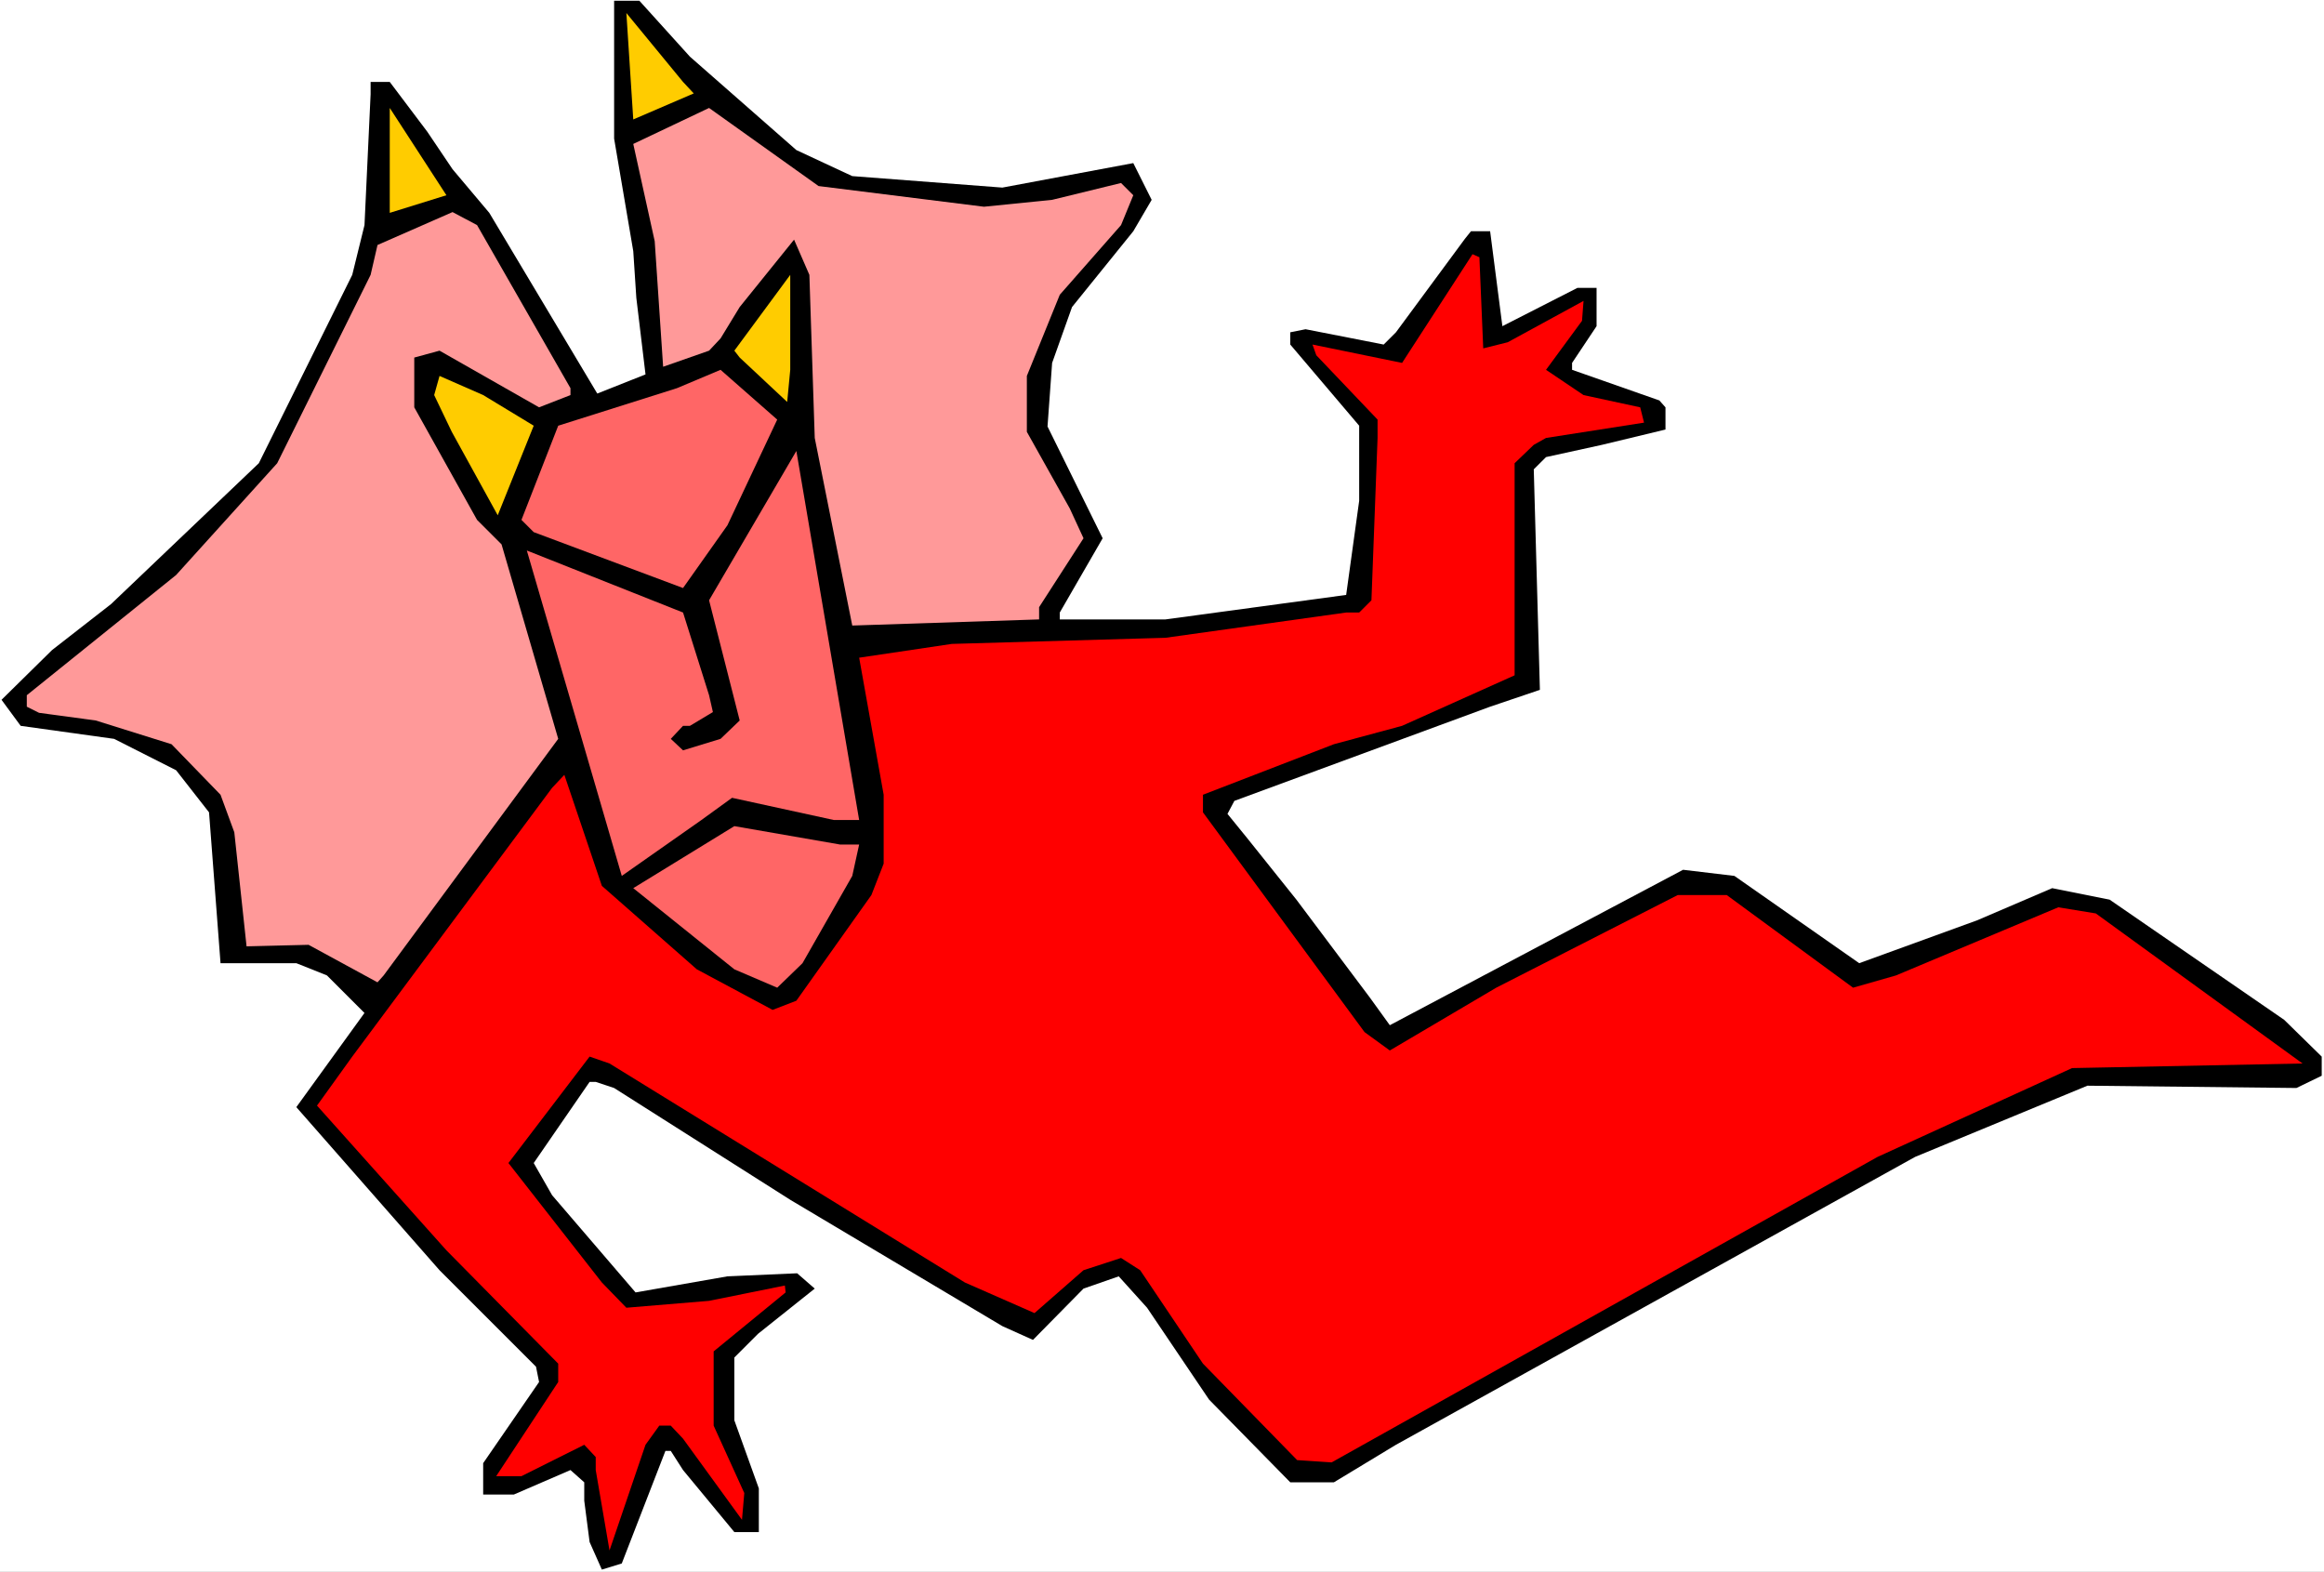 <?xml version="1.0" encoding="UTF-8" standalone="no"?>
<svg
   version="1.0"
   width="129.766mm"
   height="87.767mm"
   id="svg12"
   sodipodi:docname="Devil 14.wmf"
   xmlns:inkscape="http://www.inkscape.org/namespaces/inkscape"
   xmlns:sodipodi="http://sodipodi.sourceforge.net/DTD/sodipodi-0.dtd"
   xmlns="http://www.w3.org/2000/svg"
   xmlns:svg="http://www.w3.org/2000/svg">
  <rect width="100%" height="100%" fill="#333333" stroke="none"/>
  <sodipodi:namedview
     id="namedview12"
     pagecolor="#ffffff"
     bordercolor="#000000"
     borderopacity="0.25"
     inkscape:showpageshadow="2"
     inkscape:pageopacity="0.0"
     inkscape:pagecheckerboard="0"
     inkscape:deskcolor="#d1d1d1"
     inkscape:document-units="mm" />
  <defs
     id="defs1">
    <pattern
       id="WMFhbasepattern"
       patternUnits="userSpaceOnUse"
       width="6"
       height="6"
       x="0"
       y="0" />
  </defs>
  <path
     style="fill:#ffffff;fill-opacity:1;fill-rule:evenodd;stroke:none"
     d="M 0,331.72 H 490.455 V 0 H 0 Z"
     id="path1" />
  <path
     style="fill:#000000;fill-opacity:1;fill-rule:evenodd;stroke:none"
     d="m 145.601,11.957 22.462,19.713 11.797,5.494 31.674,2.424 27.634,-5.17 3.878,7.756 -3.878,6.625 -12.928,15.996 -4.202,11.795 -0.97,13.411 11.635,23.59 -9.05,15.673 v 1.454 h 22.301 l 38.138,-5.17 2.747,-19.874 V 89.837 L 272.296,72.71 v -2.585 l 3.232,-0.646 16.483,3.232 2.586,-2.585 14.544,-19.713 1.293,-1.616 h 4.04 l 2.586,20.036 15.837,-8.079 h 4.04 v 8.079 l -5.171,7.756 v 1.454 l 18.422,6.463 1.293,1.454 v 4.686 l -13.413,3.232 -11.797,2.585 -2.586,2.585 1.293,46.534 -10.504,3.555 -53.974,19.874 -1.454,2.747 4.202,5.17 10.342,12.926 15.514,20.682 4.202,5.817 61.893,-32.8 10.827,1.293 26.341,18.42 24.886,-9.048 15.837,-6.786 12.12,2.424 36.845,25.368 7.918,7.756 v 4.039 l -5.333,2.585 -44.117,-0.485 -36.36,15.027 -74.013,41.041 -35.552,19.713 -13.09,7.917 h -9.211 l -17.13,-17.45 -13.09,-19.389 -5.979,-6.625 -7.434,2.585 -10.666,10.826 -6.464,-2.908 -44.763,-26.66 -37.168,-23.59 -3.878,-1.293 h -1.293 l -11.797,17.127 3.878,6.786 17.614,20.52 19.392,-3.393 14.706,-0.646 3.717,3.232 -11.958,9.533 -5.01,5.009 v 13.249 l 5.171,14.38 v 9.21 h -5.171 l -10.827,-13.088 -2.586,-4.039 h -1.131 l -9.211,23.752 -4.202,1.293 -2.586,-5.817 -1.131,-8.725 v -3.878 l -2.909,-2.585 -11.958,5.17 h -6.464 v -6.625 l 11.797,-17.127 -0.646,-3.232 -20.362,-20.359 -30.219,-34.416 14.382,-19.874 -7.918,-7.917 -6.464,-2.585 H 46.541 L 44.117,171.434 37.168,162.547 24.078,155.923 4.363,153.176 0.323,147.682 10.989,137.18 23.432,127.485 54.621,97.755 74.336,58.006 76.922,47.504 78.214,19.874 v -2.585 h 4.04 l 7.918,10.503 5.333,7.917 7.757,9.21 22.786,38.132 10.181,-4.039 -1.939,-16.158 -0.646,-9.856 -4.04,-23.752 V 0.162 h 5.333 z"
     id="path2" />
  <path
     style="fill:#ffcc00;fill-opacity:1;fill-rule:evenodd;stroke:none"
     d="m 146.409,19.713 -12.766,5.494 -1.454,-22.459 11.958,14.542 z"
     id="path3" />
  <path
     style="fill:#ffcc00;fill-opacity:1;fill-rule:evenodd;stroke:none"
     d="M 82.254,44.919 V 22.782 l 11.958,18.42 z"
     id="path4" />
  <path
     style="fill:#ff9999;fill-opacity:1;fill-rule:evenodd;stroke:none"
     d="m 207.656,43.626 14.382,-1.454 14.544,-3.555 2.586,2.585 -2.586,6.302 -12.928,14.704 -6.949,17.127 v 11.795 l 9.05,16.158 2.909,6.302 -9.373,14.542 v 2.585 l -39.43,1.293 -7.918,-39.587 -1.131,-34.416 -3.232,-7.433 -11.474,14.219 -4.04,6.625 -2.424,2.585 -9.696,3.393 -1.778,-26.499 -4.525,-20.52 15.998,-7.594 23.109,16.481 z"
     id="path5" />
  <path
     style="fill:#ff9999;fill-opacity:1;fill-rule:evenodd;stroke:none"
     d="m 120.392,81.92 v 1.454 L 113.766,85.959 92.758,74.003 87.426,75.457 V 85.959 l 13.251,23.752 5.171,5.17 11.958,41.041 -36.845,49.928 -1.293,1.454 -14.544,-7.917 -13.09,0.323 -2.586,-24.075 -2.909,-7.917 L 36.198,157.054 20.2,152.045 8.242,150.429 5.656,149.136 v -2.424 L 37.168,121.345 58.499,97.755 78.214,58.006 l 1.454,-6.302 15.837,-6.948 5.171,2.747 z"
     id="path6" />
  <path
     style="fill:#ff0000;fill-opacity:1;fill-rule:evenodd;stroke:none"
     d="m 313.019,73.518 5.171,-1.293 15.998,-8.725 -0.323,4.201 -7.595,10.341 7.918,5.332 11.958,2.585 0.808,3.232 -20.685,3.232 -2.586,1.454 -4.04,3.878 v 44.757 l -23.755,10.664 -14.382,3.878 -27.634,10.664 v 3.716 l 34.098,46.373 5.333,3.878 22.462,-13.249 38.299,-19.551 h 10.342 l 26.664,19.551 9.05,-2.585 34.259,-14.38 7.918,1.293 43.632,31.669 -48.642,0.969 -41.046,18.743 -115.221,64.47 -7.272,-0.485 -19.877,-20.359 -13.251,-19.713 -4.04,-2.585 -7.918,2.585 -10.342,9.048 -14.706,-6.463 -74.982,-46.211 -4.202,-1.454 -17.13,22.459 19.715,25.206 5.171,5.332 17.453,-1.454 15.998,-3.232 0.162,1.454 -15.19,12.442 v 15.673 l 6.464,14.219 -0.485,5.655 -12.443,-17.127 -2.586,-2.747 h -2.424 l -2.909,4.039 -7.595,22.298 -2.909,-16.966 v -2.747 l -2.424,-2.585 -13.251,6.625 h -5.333 l 13.09,-19.874 v -3.878 l -23.594,-23.914 -27.31,-30.538 7.434,-10.341 42.178,-56.714 2.586,-2.747 7.918,23.429 20.038,17.612 15.998,8.564 5.01,-1.939 15.837,-22.298 2.586,-6.625 v -14.542 l -5.171,-28.922 19.554,-2.908 45.086,-1.293 38.138,-5.332 h 2.747 l 2.586,-2.585 1.293,-34.255 v -3.878 l -12.928,-13.573 -0.808,-2.262 18.907,3.878 14.867,-22.944 1.454,0.646 z"
     id="path7" />
  <path
     style="fill:#ffcc00;fill-opacity:1;fill-rule:evenodd;stroke:none"
     d="m 166.125,84.828 -10.019,-9.372 -1.131,-1.454 11.797,-15.996 v 20.036 z"
     id="path8" />
  <path
     style="fill:#ff6666;fill-opacity:1;fill-rule:evenodd;stroke:none"
     d="m 153.52,110.843 -9.373,13.249 -31.512,-11.795 -2.586,-2.585 7.757,-19.874 25.048,-7.917 9.211,-3.878 11.958,10.503 z"
     id="path9" />
  <path
     style="fill:#ffcc00;fill-opacity:1;fill-rule:evenodd;stroke:none"
     d="m 112.635,89.837 -7.595,18.905 -9.696,-17.612 -3.717,-7.756 1.131,-4.039 9.211,4.039 z"
     id="path10" />
  <path
     style="fill:#ff6666;fill-opacity:1;fill-rule:evenodd;stroke:none"
     d="m 175.982,173.05 -21.493,-4.686 -6.464,4.686 -16.806,11.795 -20.038,-68.671 32.966,13.088 5.494,17.45 0.808,3.555 -4.848,2.908 h -1.454 l -2.586,2.747 2.586,2.424 7.918,-2.424 4.04,-3.878 -6.464,-25.368 18.422,-31.508 13.251,77.881 z"
     id="path11" />
  <path
     style="fill:#ff6666;fill-opacity:1;fill-rule:evenodd;stroke:none"
     d="m 181.315,178.221 -1.454,6.625 -10.504,18.42 -5.333,5.17 -9.05,-3.878 -21.331,-17.127 21.331,-13.088 22.301,3.878 z"
     id="path12" />
</svg>

